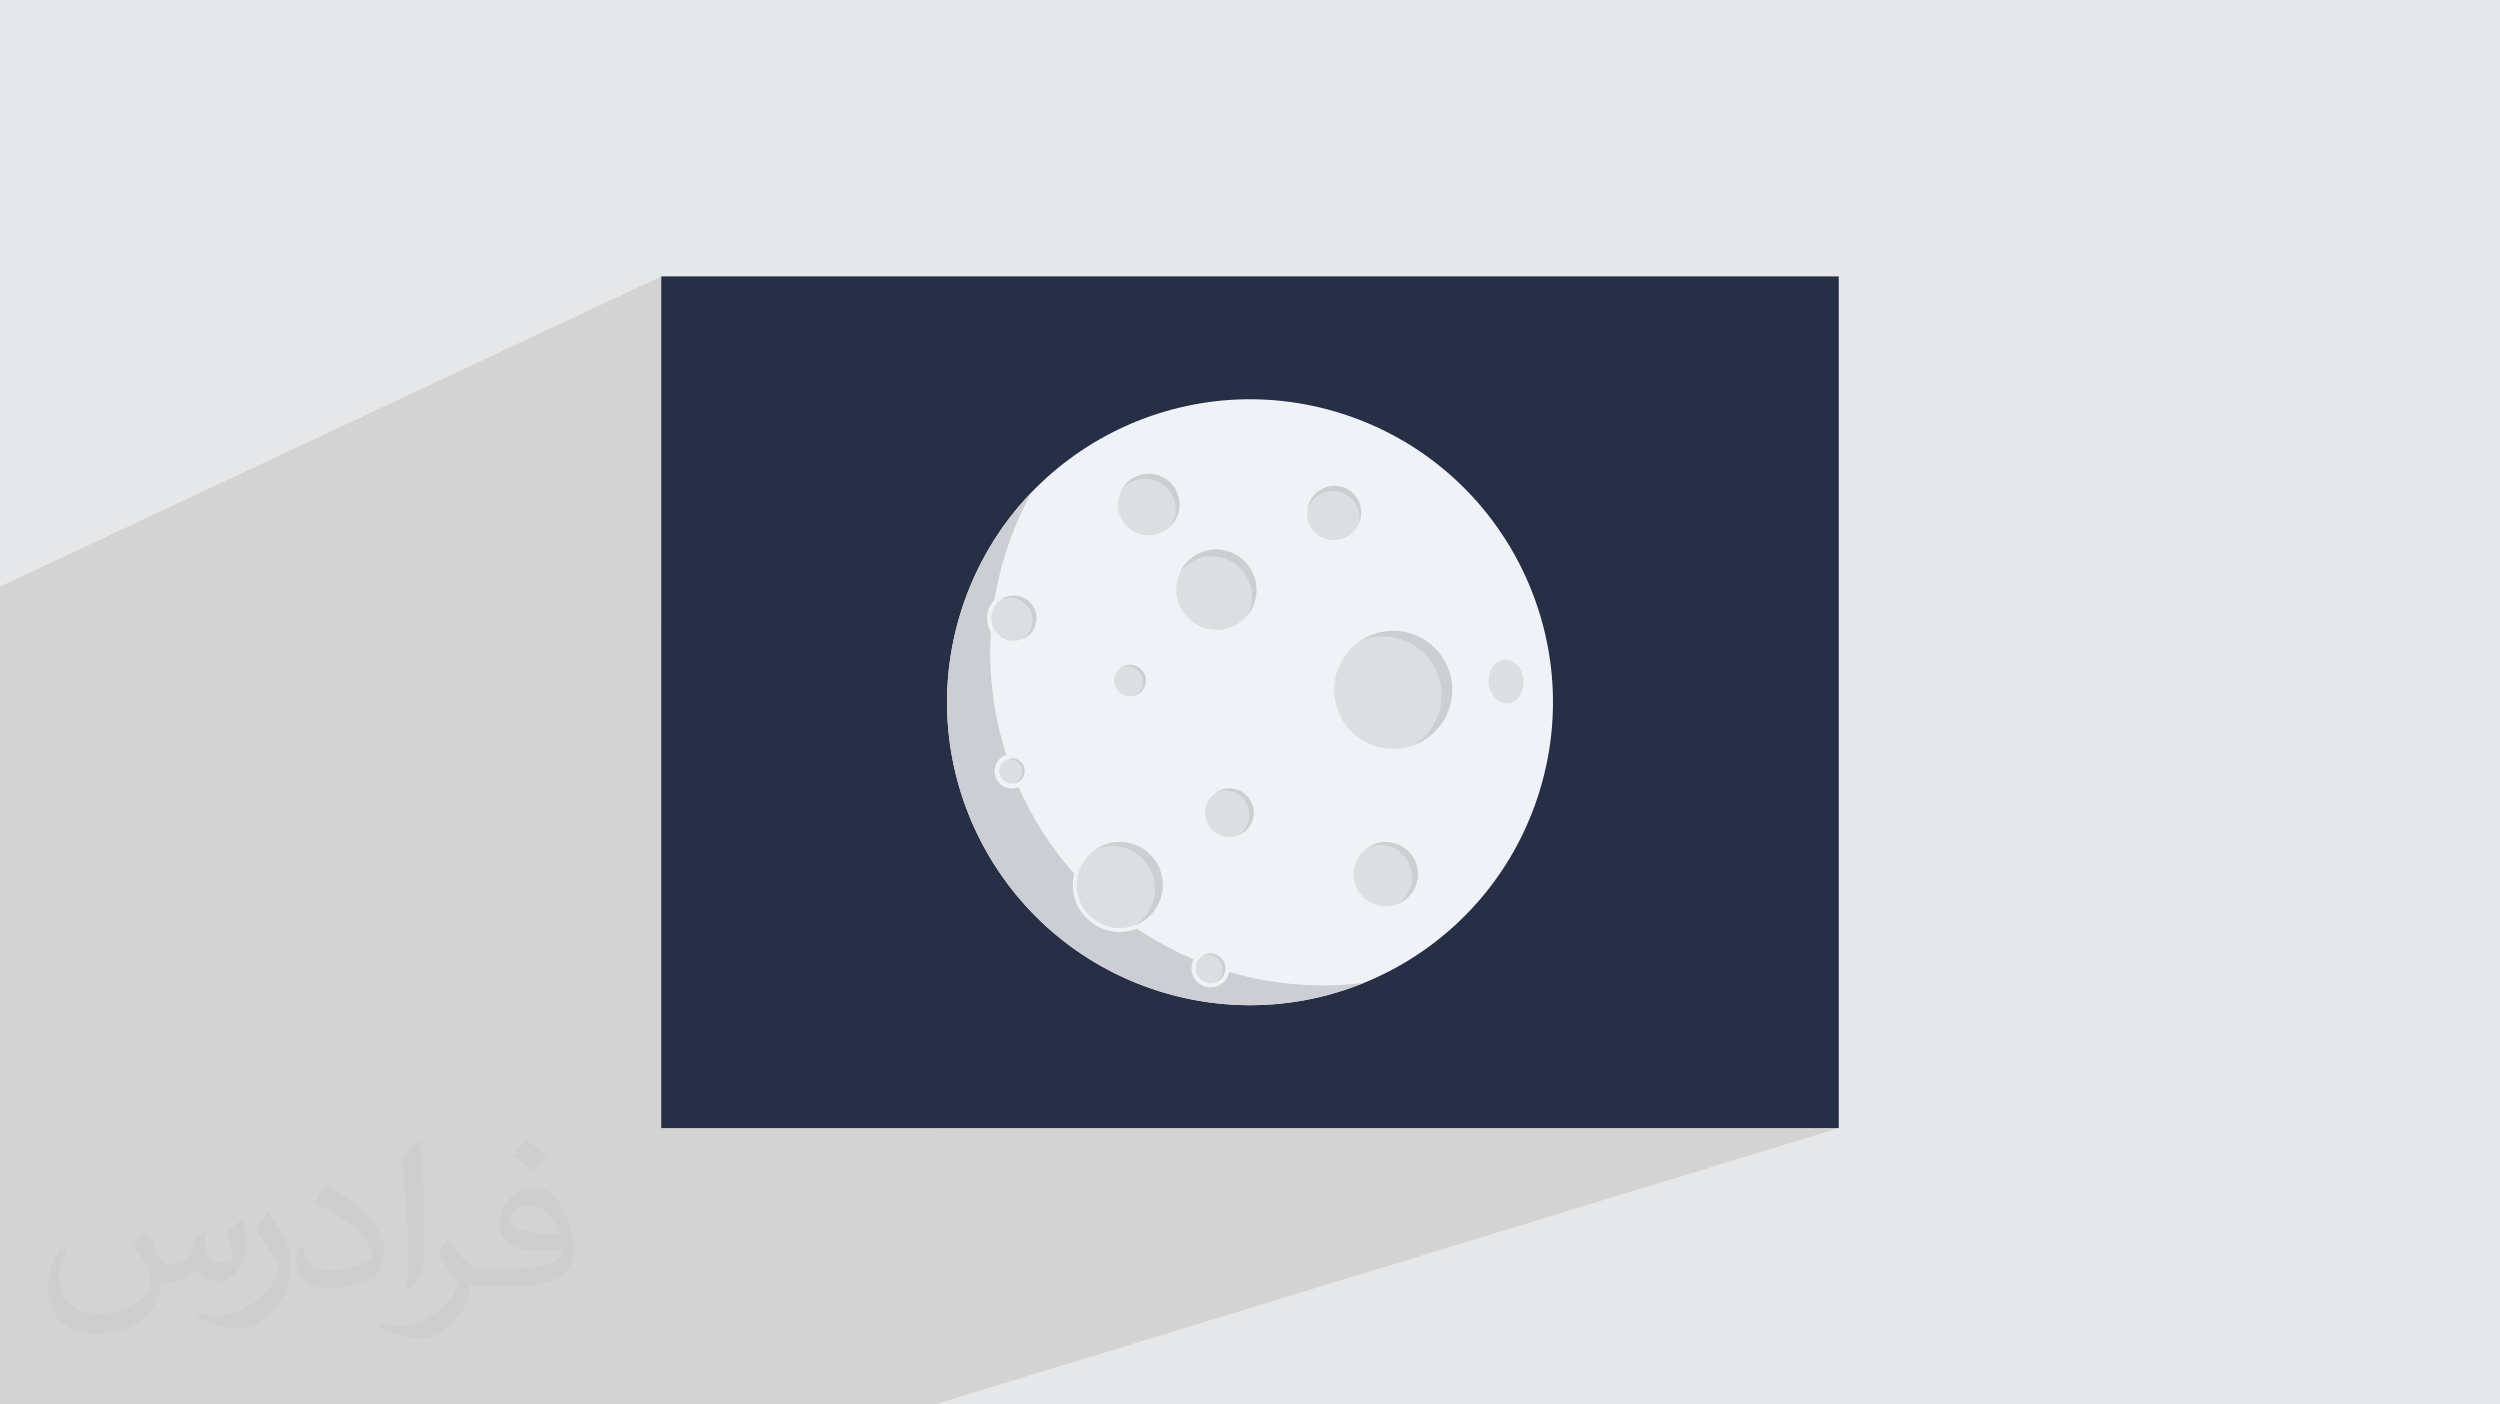 <?xml version="1.0" encoding="UTF-8"?>
<!DOCTYPE svg PUBLIC "-//W3C//DTD SVG 1.0//EN" "http://www.w3.org/TR/2001/REC-SVG-20010904/DTD/svg10.dtd">
<!-- Creator: CorelDRAW -->
<svg xmlns="http://www.w3.org/2000/svg" xml:space="preserve" width="94.192mm" height="52.917mm" version="1.0" style="shape-rendering:geometricPrecision; text-rendering:geometricPrecision; image-rendering:optimizeQuality; fill-rule:evenodd; clip-rule:evenodd"
viewBox="0 0 9404.92 5283.66"
 xmlns:xlink="http://www.w3.org/1999/xlink"
 xmlns:xodm="http://www.corel.com/coreldraw/odm/2003">
 <defs>
  <style type="text/css">
   <![CDATA[
    .fil4 {fill:#EFF3F7;fill-rule:nonzero}
    .fil6 {fill:#DCDFE1;fill-rule:nonzero}
    .fil5 {fill:#CCCED3;fill-rule:nonzero}
    .fil3 {fill:#272F46;fill-rule:nonzero}
    .fil2 {fill:#373435;fill-opacity:0.031}
    .fil1 {fill:#2B2A29;fill-opacity:0.102}
    .fil0 {fill:#E6E7E8}
   ]]>
  </style>
 </defs>
 <g id="Layer_x0020_1">
  <polygon class="fil0" points="-0,0 9404.92,0 9404.92,5283.66 -0,5283.66 "/>
  <g id="_1688822149952">
   <polygon class="fil0" points="-0,4742.69 -0,4741.06 5673.13,2645.98 5686.14,2643.18 "/>
   <polygon class="fil0" points="-0,4762.78 -0,4751.9 5244.92,2817.2 5267.59,2815.67 5289.55,2811.92 5310.72,2806.09 "/>
   <polygon class="fil0" points="-0,4385.66 -0,4373.93 5121.57,2408.51 5130.49,2405.28 5139.58,2402.41 5148.83,2399.92 5158.22,2397.82 5167.77,2396.13 5177.44,2394.85 5187.26,2394.02 5197.2,2393.62 "/>
   <polygon class="fil0" points="-0,5055.83 -0,3641 5050.95,1556.92 5106.33,1576.26 5160.08,1598.15 5212.15,1622.49 5262.51,1649.19 5311.11,1678.17 5357.89,1709.32 5402.82,1742.57 5445.85,1777.82 5486.92,1814.98 5526,1853.96 5563.05,1894.68 5598,1937.04 5630.83,1980.95 5661.46,2026.32 5689.88,2073.06 5716.02,2121.09 5739.83,2170.3 5761.29,2220.63 5780.33,2271.95 5796.91,2324.2 5810.99,2377.29 5822.53,2431.11 5831.46,2485.59 5837.75,2540.62 5841.36,2596.13 5842.23,2652.02 5840.31,2708.19 5835.57,2764.57 5827.95,2821.06 5817.4,2877.57 5803.89,2934.01 5787.38,2990.29 "/>
   <polygon class="fil0" points="-0,4004.59 -0,3916.19 5082.53,1874.15 5091.76,1883.9 5099.44,1894.54 5105.56,1905.92 5110.1,1917.88 5113.08,1930.25 5114.49,1942.88 5114.32,1955.61 5112.57,1968.28 "/>
   <polygon class="fil0" points="-0,4032.28 -0,3981.12 4949.58,2005.15 4957.52,2011.76 4965.94,2017.42 4974.77,2022.12 4983.92,2025.87 4993.34,2028.69 5002.95,2030.56 5012.66,2031.48 5022.42,2031.48 5032.15,2030.56 5041.78,2028.69 5051.23,2025.9 "/>
   <polygon class="fil0" points="-0,3916.19 -0,3864.7 4971.67,1857.12 4980.88,1853.41 4990.32,1850.63 4999.95,1848.76 5009.68,1847.82 5019.44,1847.82 5029.16,1848.75 5038.76,1850.62 5048.18,1853.43 5057.33,1857.19 5066.16,1861.89 5074.58,1867.54 5082.53,1874.15 "/>
   <polygon class="fil0" points="-0,4373.93 -0,4369.75 5161.63,2388.12 5154.64,2390.97 5147.76,2394.05 5141.01,2397.34 5134.39,2400.86 5127.91,2404.58 5121.57,2408.51 "/>
   <polygon class="fil0" points="-0,4656.68 -0,4601.04 5645.84,2484.93 5634,2490.77 5623.57,2499.3 5614.78,2510.14 5607.86,2522.96 5603.06,2537.41 5600.59,2553.11 5600.71,2569.75 "/>
   <polygon class="fil0" points="-0,4636.7 -0,4385.66 5197.2,2393.62 5219.92,2394.38 5242.01,2397.36 5263.37,2402.47 5283.9,2409.58 5303.46,2418.59 5321.95,2429.39 5339.26,2441.87 5355.27,2455.92 5369.87,2471.44 5382.93,2488.3 5394.36,2506.41 5404.04,2525.65 5411.85,2545.91 5417.67,2567.08 5421.4,2589.07 5422.92,2611.75 "/>
   <polygon class="fil0" points="-0,4500.22 -0,4369.84 5171.48,2384.45 5151.21,2392.26 5131.97,2401.93 5113.86,2413.37 5096.99,2426.43 5081.48,2441.02 5067.42,2457.03 5054.93,2474.33 5044.12,2492.83 5035.11,2512.39 5027.99,2532.91 5022.89,2554.26 5019.9,2576.36 5019.14,2599.08 "/>
   <polygon class="fil0" points="-0,4398.2 -0,4313.48 3822.75,2837.39 3835.18,2841.88 3846.15,2848.56 3855.45,2857.1 3862.89,2867.2 3868.29,2878.52 3871.46,2890.75 3872.19,2903.57 3870.29,2916.66 "/>
   <polygon class="fil0" points="-0,4388.78 -0,4326.96 3818.47,2854.55 3827.55,2857.81 3835.54,2862.69 3842.33,2868.92 3847.75,2876.28 3851.69,2884.53 3853.99,2893.46 3854.5,2902.83 3853.12,2912.38 "/>
   <polygon class="fil0" points="-0,4307.91 -0,4302.51 3788.18,2838.12 3799.3,2835.85 3810.9,2835.56 "/>
   <polygon class="fil0" points="-0,4313.48 -0,4307.91 3810.9,2835.56 3812.39,2835.66 3813.89,2835.81 3815.37,2835.98 3816.86,2836.2 3818.34,2836.45 3819.82,2836.73 3821.29,2837.04 3822.75,2837.39 "/>
   <polygon class="fil0" points="-0,4326.96 -0,4318.96 3792.47,2855.38 3795.56,2854.51 3798.73,2853.84 3801.93,2853.39 3805.19,2853.15 3808.48,2853.15 3811.8,2853.37 3815.13,2853.84 3818.47,2854.55 "/>
   <polygon class="fil0" points="-0,4423.96 -0,4398.2 3870.29,2916.66 3866.47,2927.65 3860.91,2937.55 3853.84,2946.24 3845.44,2953.56 3835.94,2959.34 3825.53,2963.44 "/>
   <polygon class="fil0" points="-0,4741.06 -0,4656.68 5600.71,2569.75 5603.47,2586.14 5608.61,2601.18 5615.84,2614.57 5624.86,2626 5635.4,2635.16 5647.15,2641.75 5659.82,2645.46 5673.13,2645.98 "/>
   <polygon class="fil0" points="-0,4762.65 -0,4636.7 5422.92,2611.75 5422.69,2626.61 5421.49,2641.23 5419.37,2655.57 5416.33,2669.59 5412.42,2683.27 5407.66,2696.58 5402.1,2709.48 5395.76,2721.94 5388.66,2733.94 5380.85,2745.44 5372.35,2756.42 5363.19,2766.83 5353.41,2776.67 5343.02,2785.87 5332.08,2794.42 5320.59,2802.3 "/>
   <polygon class="fil0" points="-0,4751.9 -0,4500.22 5019.14,2599.08 5020.68,2621.75 5024.41,2643.73 5030.25,2664.91 5038.06,2685.17 5047.75,2704.42 5059.18,2722.52 5072.25,2739.38 5086.85,2754.9 5102.85,2768.95 5120.16,2781.43 5138.65,2792.23 5158.22,2801.25 5178.74,2808.36 5200.11,2813.46 5222.2,2816.45 5244.92,2817.2 "/>
   <polygon class="fil0" points="-0,4843.91 -0,4790.74 4699.94,3064.25 4699.37,3076.36 4697.24,3088.01 4693.68,3099.11 4688.78,3109.54 4682.64,3119.21 4675.37,3128.01 4667.07,3135.86 4657.84,3142.64 "/>
   <polygon class="fil0" points="-0,4843.82 -0,4839.46 4626.76,3148.74 4645.11,3146.58 4662.14,3140.96 "/>
   <polygon class="fil0" points="-0,4790.74 -0,4685.91 4607.13,2974.5 4625.56,2976.04 4642.78,2981.07 4658.44,2989.22 4672.14,3000.14 4683.51,3013.46 4692.19,3028.82 4697.79,3045.88 4699.94,3064.25 "/>
   <polygon class="fil0" points="-0,4685.91 -0,4681.32 4575.98,2980.67 4579.66,2979.33 4583.4,2978.14 4587.21,2977.11 4591.07,2976.24 4595,2975.55 4598.99,2975.02 4603.03,2974.67 4607.13,2974.5 "/>
   <polygon class="fil0" points="-0,3892.24 -0,3859.15 4944.89,1861.3 4940.11,1866.86 4935.81,1872.66 4931.95,1878.68 4928.57,1884.88 4925.64,1891.24 4923.17,1897.74 4921.14,1904.35 4919.56,1911.04 "/>
   <polygon class="fil0" points="-0,4681.32 -0,4679.4 4592.47,2972.26 4586.76,2974.71 4581.26,2977.51 4575.98,2980.67 "/>
   <polygon class="fil0" points="-0,4388.78 -0,4326.96 3818.47,2854.55 3827.55,2857.81 3835.54,2862.69 3842.33,2868.92 3847.75,2876.28 3851.69,2884.53 3853.99,2893.46 3854.5,2902.83 3853.12,2912.38 "/>
   <polygon class="fil0" points="-0,5239.33 -0,5169.62 5312.23,3297.48 5311.45,3313.53 5308.63,3328.97 5303.91,3343.66 5297.42,3357.47 5289.29,3370.27 5279.67,3381.92 5268.68,3392.29 5256.46,3401.25 "/>
   <polygon class="fil0" points="490.45,5283.66 -0,5283.66 -0,5055.83 5787.38,2990.29 5768.03,3045.67 5746.14,3099.42 5721.8,3151.5 5695.1,3201.85 5666.12,3250.45 5634.96,3297.24 5601.71,3342.17 5566.46,3385.2 5529.3,3426.27 5490.31,3465.36 5449.59,3502.4 5407.23,3537.35 5363.32,3570.17 5317.95,3600.82 5271.21,3629.23 5223.18,3655.37 5173.97,3679.19 5123.64,3700.65 5072.31,3719.69 "/>
   <polygon class="fil0" points="26.97,5283.66 -0,5283.66 -0,5255.97 4625.16,3641.7 4624.94,3648.78 4624.04,3655.74 4622.47,3662.52 4620.25,3669.09 4617.39,3675.4 4613.91,3681.43 4609.83,3687.12 4605.16,3692.45 "/>
   <polygon class="fil0" points="-0,5169.62 -0,5034.99 5189.28,3178.66 5201.66,3179.07 5213.69,3180.69 5225.32,3183.48 5236.49,3187.35 5247.15,3192.27 5257.22,3198.15 5266.65,3204.95 5275.36,3212.61 5283.31,3221.05 5290.43,3230.24 5296.65,3240.1 5301.92,3250.59 5306.18,3261.62 5309.35,3273.15 5311.39,3285.13 5312.23,3297.48 "/>
   <polygon class="fil0" points="-0,5239.49 -0,5234.13 5215.27,3409.39 5227.62,3408.55 5239.59,3406.51 5251.11,3403.33 "/>
   <polygon class="fil0" points="-0,5234.13 -0,5099.31 5092.3,3290.57 5093.14,3302.92 5095.18,3314.88 5098.35,3326.41 5102.6,3337.46 5107.88,3347.93 5114.11,3357.8 5121.23,3366.98 5129.17,3375.44 5137.89,3383.09 5147.32,3389.9 5157.39,3395.78 5168.05,3400.69 5179.23,3404.57 5190.86,3407.35 5202.9,3408.98 5215.27,3409.39 "/>
   <polygon class="fil0" points="-0,5255.97 -0,5176.89 4558.38,3571.72 4571.79,3573.88 4584.26,3578.44 4595.52,3585.14 4605.34,3593.73 4613.46,3603.93 4619.64,3615.51 4623.62,3628.18 4625.16,3641.7 "/>
   <polygon class="fil0" points="-0,5175.07 -0,5171.76 4531.92,3574.99 4538.64,3573.19 4545.56,3572.05 4552.63,3571.59 "/>
   <polygon class="fil0" points="-0,5176.89 -0,5175.07 4552.63,3571.59 4553.36,3571.58 4554.08,3571.57 4554.79,3571.57 4555.51,3571.59 4556.23,3571.61 4556.95,3571.64 4557.67,3571.68 4558.38,3571.72 "/>
   <polygon class="fil0" points="-0,5188.24 -0,5185.69 4533.85,3590.73 4537.45,3589.48 4541.17,3588.47 4544.99,3587.72 4548.9,3587.23 4552.91,3587.03 "/>
   <polygon class="fil0" points="6.74,5283.66 -0,5283.66 -0,5251.64 4609.72,3641.96 4609.17,3650.83 4607.29,3659.28 4604.18,3667.2 4599.94,3674.48 4594.68,3681.02 4588.5,3686.69 4581.52,3691.4 4573.85,3695.04 "/>
   <polygon class="fil0" points="46.9,5283.66 26.97,5283.66 4605.16,3692.45 4599.98,3697.32 4594.4,3701.61 4588.49,3705.3 4582.27,3708.38 4575.77,3710.82 "/>
   <polygon class="fil0" points="-0,4154.51 -0,4027.75 4687.56,2164.99 4692.63,2173.8 4697.04,2182.79 4700.81,2191.93 4703.96,2201.22 4706.46,2210.6 4708.35,2220.06 4709.63,2229.56 4710.31,2239.08 4710.38,2248.59 4709.86,2258.04 4708.75,2267.44 4707.06,2276.73 4704.82,2285.9 4702,2294.91 4698.63,2303.73 4694.7,2312.34 "/>
   <polygon class="fil0" points="-0,4173.42 -0,4059.63 4448.19,2297.58 4457.01,2310.36 4466.88,2321.96 4477.68,2332.37 4489.32,2341.56 4501.68,2349.49 4514.68,2356.15 4528.18,2361.52 4542.1,2365.57 4556.34,2368.26 4570.78,2369.59 4585.32,2369.52 4599.86,2368.02 4614.28,2365.09 4628.49,2360.68 "/>
   <polygon class="fil0" points="-0,4237.98 -0,4167.79 4239.44,2506.49 4251.43,2507.48 4262.64,2510.76 4272.82,2516.06 4281.74,2523.17 4289.15,2531.84 4294.8,2541.84 4298.45,2552.94 4299.87,2564.89 "/>
   <polygon class="fil0" points="-0,4272.54 -0,4237.98 4299.87,2564.89 4299.48,2572.78 4298.09,2580.37 4295.77,2587.6 4292.57,2594.39 4288.59,2600.68 4283.85,2606.41 4278.46,2611.52 4272.46,2615.92 "/>
   <polygon class="fil0" points="-0,4272.55 -0,4269.23 4252.21,2619.9 4264.15,2618.5 4275.25,2614.84 "/>
   <polygon class="fil0" points="-0,4269.23 -0,4198.97 4191.76,2561.5 4193.17,2573.45 4196.82,2584.55 4202.48,2594.55 4209.89,2603.22 4218.8,2610.33 4229,2615.63 4240.21,2618.91 4252.21,2619.9 "/>
   <polygon class="fil0" points="-0,4167.79 -0,4164.41 4219.17,2510.48 4221.56,2509.61 4224,2508.84 4226.48,2508.18 4229,2507.61 4231.55,2507.16 4234.15,2506.82 4236.78,2506.6 4239.44,2506.49 "/>
   <polygon class="fil0" points="-0,3791.13 -0,3785.77 3783.5,2246.22 3789,2244.31 3794.68,2242.76 3800.5,2241.62 3806.47,2240.88 3812.56,2240.56 "/>
   <polygon class="fil0" points="-0,3981.12 -0,3859.15 4944.89,1861.3 4938.16,1869.36 4932.39,1877.89 4927.55,1886.79 4923.66,1896.02 4920.71,1905.5 4918.69,1915.13 4917.62,1924.88 4917.47,1934.65 4918.24,1944.38 4919.96,1953.99 4922.6,1963.41 4926.15,1972.57 4930.64,1981.4 4936.04,1989.82 4942.35,1997.77 4949.58,2005.15 "/>
   <polygon class="fil0" points="-0,3859.15 -0,3850.23 4977.79,1837.35 4968.91,1841.97 4960.42,1847.5 4952.39,1853.95 4944.89,1861.3 "/>
   <polygon class="fil0" points="-0,3898.92 -0,3896.94 4523.48,2076.09 4509.58,2082 4496.11,2089.43 "/>
   <polygon class="fil0" points="-0,3791.13 -0,3785.74 3779.51,2247.82 3795.41,2242.58 3812.56,2240.56 "/>
   <polygon class="fil0" points="-0,3859.15 -0,3850.23 4977.79,1837.35 4968.91,1841.97 4960.42,1847.5 4952.39,1853.95 4944.89,1861.3 "/>
   <polygon class="fil0" points="-0,4027.75 -0,3913.34 4507.25,2101.92 4521.46,2097.5 4535.9,2094.57 4550.43,2093.07 4564.98,2093 4579.42,2094.33 4593.65,2097.03 4607.56,2101.07 4621.07,2106.43 4634.06,2113.09 4646.43,2121.03 4658.07,2130.21 4668.87,2140.62 4678.74,2152.22 4687.56,2164.99 "/>
   <polygon class="fil0" points="-0,3894.28 -0,3791.13 3812.56,2240.56 3829.75,2242 3845.82,2246.68 3860.43,2254.29 3873.21,2264.47 3883.83,2276.91 3891.94,2291.25 3897.18,2307.17 3899.21,2324.31 "/>
   <polygon class="fil0" points="-0,3931.8 -0,3898.92 4496.11,2089.43 4487.17,2095.42 4478.81,2101.95 4471.02,2108.98 4463.83,2116.46 4457.24,2124.36 4451.24,2132.65 4445.86,2141.28 4441.09,2150.2 "/>
   <polygon class="fil0" points="-0,4059.63 -0,3898.92 4496.11,2089.43 4483.46,2098.19 4471.98,2108.01 4461.7,2118.78 4452.64,2130.39 4444.83,2142.75 4438.29,2155.74 4433.05,2169.26 4429.12,2183.2 4426.55,2197.47 4425.34,2211.96 4425.52,2226.56 4427.13,2241.17 4430.16,2255.68 4434.68,2269.98 4440.68,2283.99 4448.19,2297.58 "/>
   <polygon class="fil0" points="-0,4734.54 -0,4679.5 4588.19,2973.97 4572.83,2982.65 4559.51,2994.03 4548.59,3007.74 4540.45,3023.38 4535.42,3040.61 4533.89,3059.03 "/>
   <polygon class="fil0" points="-0,4839.46 -0,4734.54 4533.89,3059.03 4536.05,3077.39 4541.66,3094.44 4550.34,3109.79 4561.72,3123.11 4575.43,3134.03 4591.09,3142.17 4608.32,3147.21 4626.76,3148.74 "/>
   <polygon class="fil0" points="-0,4916.9 -0,4716.93 4223.61,3153.16 4240.47,3155.04 4256.83,3158.5 4272.59,3163.44 4287.7,3169.79 4302.06,3177.47 4315.6,3186.4 4328.24,3196.48 4339.91,3207.65 4350.53,3219.84 4360.02,3232.94 4368.31,3246.88 4375.32,3261.59 4380.97,3276.98 4385.18,3292.97 4387.89,3309.49 4389,3326.44 "/>
   <polygon class="fil0" points="-0,5025.51 -0,4916.9 4389,3326.44 4388.39,3344.5 4386.01,3362.07 4381.94,3379.05 4376.26,3395.38 4369.09,3410.95 4360.48,3425.66 4350.53,3439.44 4339.34,3452.19 4326.98,3463.82 4313.56,3474.22 4299.15,3483.33 4283.83,3491.03 4267.72,3497.27 "/>
   <polygon class="fil0" points="-0,4716.93 -0,4712.14 4209.37,3152.84 4211.15,3152.82 4212.95,3152.82 4214.74,3152.83 4216.52,3152.86 4218.29,3152.91 4220.07,3152.98 4221.84,3153.06 4223.61,3153.16 "/>
   <polygon class="fil0" points="-0,4912.55 -0,4724.91 4209.62,3167.63 4226.17,3168.18 4242.28,3170.36 4257.84,3174.08 4272.8,3179.27 4287.07,3185.84 4300.55,3193.71 4313.16,3202.82 4324.83,3213.07 4335.48,3224.38 4345.01,3236.68 4353.35,3249.89 4360.41,3263.92 4366.1,3278.7 4370.35,3294.14 4373.09,3310.17 4374.21,3326.7 "/>
   <polygon class="fil0" points="-0,4712.14 -0,4703.08 4157.03,3161.68 4173.87,3157.04 4191.34,3154.05 4209.37,3152.84 "/>
   <polygon class="fil0" points="-0,4724.91 -0,4716.64 4154.42,3178.43 4164.86,3174.78 4175.64,3171.86 4186.7,3169.66 4198.03,3168.24 4209.62,3167.63 "/>
   <polygon class="fil0" points="-0,5011.95 -0,4912.55 4374.21,3326.7 4373.92,3339.69 4372.62,3352.41 4370.35,3364.83 4367.16,3376.9 4363.06,3388.58 4358.13,3399.84 4352.38,3410.64 4345.85,3420.93 4338.58,3430.68 4330.61,3439.85 4322,3448.4 4312.75,3456.29 4302.93,3463.49 4292.55,3469.95 4281.67,3475.63 4270.33,3480.49 "/>
   <polygon class="fil0" points="-0,5012.07 -0,4912.55 4374.21,3326.7 4373.65,3343.26 4371.47,3359.37 4367.75,3374.95 4362.57,3389.91 4355.99,3404.18 4348.11,3417.66 4339,3430.28 4328.76,3441.95 4317.44,3452.59 4305.14,3462.12 4291.94,3470.46 4277.91,3477.52 4263.14,3483.21 "/>
   <polygon class="fil0" points="-0,4407.66 -0,4388.78 3853.12,2912.38 3849.84,2921.47 3844.97,2929.46 3838.74,2936.25 3831.37,2941.68 3823.11,2945.61 "/>
   <polygon class="fil0" points="-0,3898.92 -0,3896.94 4523.48,2076.09 4509.58,2082 4496.11,2089.43 "/>
   <polygon class="fil0" points="-0,4407.58 -0,4388.78 3853.12,2912.38 3850.7,2919.57 3847.28,2926.11 3842.95,2931.94 3837.84,2937 3832.06,2941.22 3825.72,2944.52 "/>
   <polygon class="fil0" points="-0,4724.91 -0,4716.61 4161.6,3175.73 4177.05,3171.48 4193.08,3168.75 4209.62,3167.63 "/>
   <polygon class="fil0" points="-0,4164.41 -0,4163.33 4229.9,2505.02 4226.18,2506.61 4222.61,2508.43 4219.17,2510.48 "/>
   <polygon class="fil0" points="-0,4912.55 -0,4724.91 4209.62,3167.63 4226.17,3168.18 4242.28,3170.36 4257.84,3174.08 4272.8,3179.27 4287.07,3185.84 4300.55,3193.71 4313.16,3202.82 4324.83,3213.07 4335.48,3224.38 4345.01,3236.68 4353.35,3249.89 4360.41,3263.92 4366.1,3278.7 4370.35,3294.14 4373.09,3310.17 4374.21,3326.7 "/>
   <polygon class="fil0" points="-0,4326.96 -0,4318.85 3790.62,2855.97 3799.55,2853.67 3808.91,2853.15 3818.47,2854.55 "/>
   <polygon class="fil0" points="-0,5034.99 -0,5029.48 5152.96,3185.02 5157.9,3183.46 5162.94,3182.11 5168.07,3180.96 5173.26,3180.04 5178.53,3179.35 5183.87,3178.88 5189.28,3178.66 "/>
   <polygon class="fil0" points="-0,5029.49 -0,5026.76 5169.91,3175.68 5162.35,3178.91 5155.09,3182.61 5148.1,3186.78 "/>
   <polygon class="fil0" points="-0,5188.24 -0,5185.8 4531.22,3591.78 4541.66,3588.35 4552.91,3587.03 "/>
   <polygon class="fil0" points="-0,5187.06 -0,5187.03 4526,3595.07 4523.75,3595.89 "/>
   <polygon class="fil0" points="-0,5251.64 -0,5188.24 4552.91,3587.03 4564.18,3587.98 4574.72,3591.05 4584.31,3596.05 4592.7,3602.73 4599.66,3610.87 4604.97,3620.28 4608.4,3630.71 4609.72,3641.96 "/>
   <polygon class="fil0" points="6.5,5283.66 -0,5283.66 -0,5251.64 4609.72,3641.96 4608.78,3653.24 4605.7,3663.77 4600.7,3673.36 4594.02,3681.75 4585.87,3688.71 4576.47,3694.03 "/>
   <polygon class="fil0" points="-0,5099.31 -0,5026.69 5175.28,3173.68 5164.24,3177.93 5153.77,3183.2 5143.9,3189.42 5134.72,3196.54 5126.26,3204.49 5118.61,3213.21 5111.8,3222.63 5105.92,3232.71 5101.01,3243.36 5097.13,3254.53 5094.35,3266.17 5092.72,3278.2 5092.3,3290.57 "/>
   <polygon class="fil0" points="-0,3945.44 -0,3894.28 3899.21,2324.31 3898.37,2337.84 3895.49,2350.72 3890.74,2362.79 3884.27,2373.9 3876.25,2383.85 3866.85,2392.5 3856.21,2399.69 3844.51,2405.24 "/>
   <polygon class="fil0" points="-0,3945.48 -0,3894.28 3899.21,2324.31 3897.77,2341.51 3893.08,2357.57 3885.47,2372.18 3875.27,2384.96 3862.85,2395.58 3848.51,2403.68 "/>
   <polygon class="fil0" points="-0,3953.8 -0,3950.82 3807.61,2426.21 3808.61,2426.27 3809.63,2426.31 3810.64,2426.35 3811.66,2426.37 3812.68,2426.39 3813.7,2426.4 3814.71,2426.4 3815.74,2426.39 "/>
   <polygon class="fil0" points="-0,3894.28 -0,3791.13 3812.56,2240.56 3829.75,2242 3845.82,2246.68 3860.43,2254.29 3873.21,2264.47 3883.83,2276.91 3891.94,2291.25 3897.18,2307.17 3899.21,2324.31 "/>
   <polygon class="fil0" points="-0,4198.97 -0,4163.35 4227.12,2506.13 4217.12,2511.78 4208.45,2519.19 4201.34,2528.1 4196.03,2538.29 4192.76,2549.5 4191.76,2561.5 "/>
   <polygon class="fil0" points="-0,3950.82 -0,3831.76 3713.36,2327.48 3715.53,2346.55 3721.16,2364.42 3729.87,2380.76 3741.34,2395.15 3755.19,2407.28 3771.09,2416.73 3788.67,2423.17 3807.61,2426.21 "/>
   <polygon class="fil0" points="-0,3772.41 -0,3677.91 4410.55,1864.49 4413.82,1871.53 4416.57,1878.67 4418.83,1885.88 4420.6,1893.16 4421.87,1900.48 4422.65,1907.81 4422.97,1915.14 4422.82,1922.45 4422.23,1929.7 4421.17,1936.89 4419.67,1943.98 4417.73,1950.97 4415.37,1957.81 4412.58,1964.51 4409.37,1971.02 4405.77,1977.34 "/>
   <polygon class="fil0" points="-0,3641 -0,3391.55 4281.27,1582.99 4332.6,1563.94 4384.85,1547.37 4437.94,1533.29 4491.76,1521.76 4546.24,1512.82 4601.27,1506.53 4656.78,1502.93 4712.67,1502.07 4768.85,1503.98 4825.22,1508.74 4881.72,1516.35 4938.23,1526.9 4994.67,1540.4 5050.95,1556.92 "/>
   <polygon class="fil0" points="-0,3677.91 -0,3579.01 4265.71,1808.52 4276.77,1804.9 4287.97,1802.44 4299.22,1801.11 4310.46,1800.9 4321.61,1801.77 4332.58,1803.71 4343.29,1806.66 4353.69,1810.64 4363.66,1815.59 4373.16,1821.5 4382.09,1828.34 4390.36,1836.08 4397.92,1844.71 4404.67,1854.18 4410.55,1864.49 "/>
   <polygon class="fil0" points="-0,3782.22 -0,3683.66 4217.92,1950.39 4223.81,1960.69 4230.56,1970.16 4238.11,1978.78 4246.4,1986.52 4255.33,1993.36 4264.81,1999.27 4274.79,2004.23 4285.18,2008.2 4295.9,2011.17 4306.87,2013.09 4318.01,2013.96 4329.26,2013.75 4340.52,2012.43 4351.72,2009.98 4362.79,2006.35 "/>
   <polygon class="fil0" points="-0,3568.38 -0,3568.12 4279.92,1789.89 4269.08,1794.7 "/>
   <polygon class="fil0" points="-0,3831.76 -0,3771.26 3773.29,2233.71 3756.35,2243.29 3741.66,2255.84 3729.61,2270.95 3720.62,2288.21 3715.07,2307.18 3713.36,2327.48 "/>
   <polygon class="fil0" points="-0,3588.59 -0,3568.38 4269.08,1794.7 4261.82,1798.7 4254.97,1803.14 4248.53,1808 4242.51,1813.24 4236.91,1818.85 4231.74,1824.79 4227.01,1831.03 4222.72,1837.54 "/>
   <polygon class="fil0" points="-0,3568.38 -0,3568.12 4279.92,1789.89 4269.08,1794.7 "/>
   <polygon class="fil0" points="-0,3683.66 -0,3568.38 4269.08,1794.7 4258.77,1800.58 4249.31,1807.33 4240.68,1814.89 4232.94,1823.17 4226.1,1832.1 4220.19,1841.58 4215.24,1851.56 4211.26,1861.94 4208.31,1872.66 4206.37,1883.63 4205.5,1894.77 4205.71,1906.01 4207.04,1917.28 4209.5,1928.48 4213.11,1939.54 4217.92,1950.39 "/>
   <polygon class="fil0" points="-0,5251.64 -0,5188.24 4552.91,3587.03 4564.18,3587.98 4574.72,3591.05 4584.31,3596.05 4592.7,3602.73 4599.66,3610.87 4604.97,3620.28 4608.4,3630.71 4609.72,3641.96 "/>
   <polygon class="fil0" points="490.28,5283.66 -0,5283.66 -0,5247.78 4353.97,3726.74 4378.85,3734.42 4403.77,3741.51 4428.73,3748.01 4453.7,3753.92 4478.7,3759.24 4503.7,3763.99 4528.71,3768.16 4553.72,3771.76 4578.7,3774.8 4603.67,3777.26 4628.6,3779.18 4653.5,3780.54 4678.36,3781.35 4703.16,3781.59 4727.9,3781.32 4752.58,3780.5 4777.18,3779.14 4801.69,3777.25 4826.11,3774.84 4850.44,3771.89 4874.65,3768.43 4898.75,3764.47 4922.73,3759.99 4946.58,3755 4970.29,3749.5 4993.85,3743.51 5017.26,3737.03 5040.51,3730.05 5063.58,3722.59 "/>
   <polygon class="fil0" points="-0,3959.89 -0,3953.8 3815.74,2426.39 3835.96,2423.99 3854.73,2417.79 "/>
   <polygon class="fil0" points="-0,3767.88 -0,3477.98 3881.14,1851.67 3870.26,1863.12 3859.53,1874.74 3848.94,1886.51 3838.52,1898.46 3828.24,1910.56 3818.13,1922.81 3808.17,1935.22 3798.38,1947.79 3788.75,1960.51 3779.29,1973.38 3770,1986.41 3760.88,1999.59 3751.93,2012.92 3743.15,2026.39 3734.56,2040.02 3726.14,2053.79 3717.9,2067.72 3709.84,2081.78 3701.98,2095.99 3694.3,2110.34 3686.81,2124.83 3679.51,2139.46 3672.41,2154.24 3665.5,2169.15 3658.79,2184.2 3652.28,2199.39 3645.97,2214.71 3639.87,2230.16 3633.98,2245.75 3628.29,2261.48 3622.82,2277.32 3617.55,2293.31 "/>
   <polygon class="fil0" points="-0,5247.78 -0,3767.88 3617.55,2293.31 3601.03,2349.59 3587.53,2406.04 3576.98,2462.55 3569.37,2519.04 3564.62,2575.42 3562.71,2631.61 3563.57,2687.49 3567.17,2743 3573.46,2798.03 3582.4,2852.51 3593.93,2906.34 3608.01,2959.42 3624.59,3011.67 3643.63,3063 3665.09,3113.33 3688.91,3162.54 3715.05,3210.57 3743.45,3257.31 3774.1,3302.69 3806.92,3346.59 3841.86,3388.96 3878.91,3429.68 3917.99,3468.66 3959.07,3505.82 4002.09,3541.08 4047.02,3574.33 4093.81,3605.48 4142.41,3634.46 4192.76,3661.17 4244.84,3685.5 4298.59,3707.39 4353.97,3726.74 "/>
   <polygon class="fil0" points="3515.08,5283.66 -0,5283.66 -0,5124.89 2487.6,4243.83 6917.32,4243.83 "/>
   <polygon class="fil0" points="-0,5124.89 -0,2206.73 2487.6,1039.83 2487.6,4243.83 "/>
  </g>
  <polygon class="fil1" points="-0,4742.69 -0,4741.06 -0,4734.54 -0,4724.91 -0,4716.93 -0,4716.64 -0,4716.61 -0,4712.14 -0,4703.08 -0,4685.91 -0,4681.32 -0,4679.5 -0,4679.4 -0,4656.68 -0,4636.7 -0,4601.04 -0,4500.22 -0,4423.96 -0,4407.66 -0,4407.58 -0,4398.2 -0,4388.78 -0,4385.66 -0,4373.93 -0,4369.84 -0,4369.75 -0,4326.96 -0,4318.96 -0,4318.85 -0,4313.48 -0,4307.91 -0,4302.51 -0,4272.55 -0,4272.54 -0,4269.23 -0,4237.98 -0,4198.97 -0,4173.42 -0,4167.79 -0,4164.41 -0,4163.35 -0,4163.33 -0,4154.51 -0,4059.63 -0,4032.28 -0,4027.75 -0,4004.59 -0,3981.12 -0,3959.89 -0,3953.8 -0,3950.82 -0,3945.48 -0,3945.44 -0,3931.8 -0,3916.19 -0,3913.34 -0,3898.92 -0,3896.94 -0,3894.28 -0,3892.24 -0,3864.7 -0,3859.15 -0,3850.23 -0,3831.76 -0,3791.13 -0,3785.77 -0,3785.74 -0,3782.22 -0,3772.41 -0,3771.26 -0,3767.88 -0,3683.66 -0,3677.91 -0,3641 -0,3588.59 -0,3579.01 -0,3568.38 -0,3568.12 -0,3477.98 -0,3391.55 -0,2206.73 2487.6,1039.83 2487.6,2340.7 4281.27,1582.99 4332.6,1563.94 4384.85,1547.37 4437.94,1533.29 4491.76,1521.76 4546.24,1512.82 4601.27,1506.53 4656.78,1502.93 4712.67,1502.07 4768.85,1503.98 4825.22,1508.74 4881.72,1516.35 4938.23,1526.9 4994.67,1540.4 5050.95,1556.92 5106.33,1576.26 5160.08,1598.15 5212.15,1622.49 5262.51,1649.19 5311.11,1678.17 5357.89,1709.32 5402.82,1742.57 5445.85,1777.82 5486.92,1814.98 5526,1853.96 5563.05,1894.68 5598,1937.04 5630.83,1980.95 5661.46,2026.32 5689.88,2073.06 5716.02,2121.09 5739.83,2170.3 5761.29,2220.63 5780.33,2271.95 5796.91,2324.2 5810.99,2377.29 5822.53,2431.11 5831.46,2485.59 5837.75,2540.62 5841.36,2596.13 5842.23,2652.02 5840.31,2708.19 5835.57,2764.57 5827.95,2821.06 5817.4,2877.57 5803.89,2934.01 5787.38,2990.29 5768.03,3045.67 5746.14,3099.42 5721.8,3151.5 5695.1,3201.85 5666.12,3250.45 5634.96,3297.24 5601.71,3342.17 5566.46,3385.2 5529.3,3426.27 5490.31,3465.36 5449.59,3502.4 5407.23,3537.35 5363.32,3570.17 5317.95,3600.82 5271.21,3629.23 5223.18,3655.37 5173.97,3679.19 5123.64,3700.65 5072.31,3719.69 3536.79,4243.83 6917.32,4243.83 3515.08,5283.66 490.45,5283.66 490.28,5283.66 46.9,5283.66 26.97,5283.66 6.74,5283.66 6.5,5283.66 -0,5283.66 -0,5255.97 -0,5251.64 -0,5247.78 -0,5239.49 -0,5239.33 -0,5234.13 -0,5188.24 -0,5187.06 -0,5187.03 -0,5185.8 -0,5185.69 -0,5176.89 -0,5175.07 -0,5171.76 -0,5169.62 -0,5124.89 -0,5099.31 -0,5055.83 -0,5034.99 -0,5029.49 -0,5029.48 -0,5026.76 -0,5026.69 -0,5025.51 -0,5012.07 -0,5011.95 -0,4916.9 -0,4912.55 -0,4843.91 -0,4843.82 -0,4839.46 -0,4790.74 -0,4762.78 -0,4762.65 -0,4751.9 "/>
  <path class="fil2" d="M548.54 4627.69c17.95,27.21 29.6,53.36 40.96,82.43 8.45,16.91 12.93,48.09 52.57,48.09 11.61,0 28.28,-3.42 43.06,-11.61 16.63,-8.73 29.32,-21.94 35.94,-42l15.85 -53.36 38.57 -19.02 2.64 2.64c-5.27,20.09 -6.59,39.36 -6.59,54.43 0,44.63 38.57,61.56 69.22,61.56 17.95,0 34.09,-8.73 34.09,-25.11 0,-21.13 -8.98,-57.06 -20.62,-89.29 17.95,-17.95 35.94,-35.94 56.53,-50.47l3.17 1.6c8.98,38.04 14,75.56 14,100.66 0,24.57 -10.83,51.79 -19.81,69.49 -18.49,34.87 -51.25,62.62 -90.87,62.62 -30.1,0 -63.65,-15.07 -86.66,-43.06l-1.32 0c-21.66,26.96 -55.22,51.25 -108.86,51.25l-16.63 0c-2.64,35.41 -10.29,60.49 -21.94,82.95 -31.95,62.34 -126.81,106.47 -216.1,106.47 -124.17,0 -186.51,-71.59 -186.51,-166.96 0,-58.91 19.27,-113.6 48.88,-152.42l24.29 10.04c-18.49,35.41 -30.91,68.68 -30.91,101.45 0,89.29 72.66,131.83 156.4,131.83 77.68,0 173.83,-49.41 191.28,-106.72 -6.59,-62.62 -30.1,-91.93 -66.04,-148.99 10.83,-19.02 24.83,-38.04 42.28,-58.38l3.17 0 0 0 0 0 -0.02 -0.09zm1432.13 -336.04c26.15,16.39 51.79,35.66 76.87,57.85 -14,19.81 -31.45,37.79 -53.11,53.64 -25.11,-20.34 -50.19,-37.79 -75.84,-56.27 17.42,-19.55 34.62,-38.29 52.04,-55.22l0 0 0 0 0 0 0 0 0 0 0.03 0zm13.47 244.11c-42.28,0 -76.87,27.75 -76.87,48.34 0,44.13 84.53,57.85 185.72,57.31 -12.68,-51.79 -57.06,-105.68 -108.86,-105.68l0.01 0.03zm-94.86 236.19c54.96,0 103.04,-1.6 139.74,-10.83 40.96,-10.29 75.56,-30.91 75.56,-45.17 0,-3.7 0,-8.19 -1.32,-11.89 -22.98,2.11 -49.41,2.11 -72.38,2.11 -74.49,0 -131.55,-16.91 -154.02,-58.66 -5.55,-11.61 -9.51,-24.57 -9.51,-39.36 0,-40.43 17.42,-79.79 48.09,-107 25.61,-22.45 53.89,-36.44 82.67,-36.44 52.04,0 93.51,41.75 122.57,107.54 15.85,35.94 26.68,77.4 26.68,129.72 0,34.87 -9.51,64.19 -31.17,85.85 -40.43,39.11 -114.92,53.89 -229.04,53.89l-51.79 0 0 0 -13.47 0c-28.28,0 -48.62,-5.02 -64.72,-17.42l-2.64 0c0.79,6.59 1.32,12.93 1.32,19.02 0,25.61 -8.45,58.38 -25.61,84.53 -50.72,75.3 -105.68,108.04 -153.24,108.04 -48.09,0 -107,-18.49 -160.11,-42.54l9.51 -18.49c17.17,7.13 40.96,11.89 73.7,11.89 85.85,0 198.66,-82.43 212.66,-163 -3.17,-6.59 -8.98,-15.32 -17.17,-24.57 -25.11,-29.85 -40.96,-54.68 -55.75,-80.83 12.68,-25.11 24.29,-45.17 35.13,-63.4l4.49 -0.53c36.72,74.77 69.99,117.55 144.23,117.55l11.61 0 0 0 53.89 0 0 0 0 0 0 0 0 0 0 0 0.09 0.01zm-371.98 79c6.34,-34.34 6.87,-72.91 6.87,-108.86l0 -53.36c0,-99.6 -12.68,-244.36 -22.98,-338.68 17.95,-19.27 43.06,-42 62.87,-57.31l5.81 1.6c13.47,118.62 16.63,256 16.63,383.06 0,33.3 -1.32,65.79 -4.49,89.55 -1.85,30.1 -19.27,52.83 -56.53,87.7l-8.19 -3.7zm-382.8 -157.19c1.85,46.77 24.83,83.49 105.15,83.49 49.93,0 92.19,-12.93 138.96,-35.13 8.45,-3.7 12.93,-8.73 12.93,-12.93 0,-29.32 -22.45,-68.15 -60.23,-103.55 -36.72,-33.3 -85.34,-62.62 -130.76,-82.18 -15.6,-6.59 -20.62,-13.47 -20.62,-20.09 0,-13.47 17.95,-41.75 32.77,-62.09l5.02 -0.53c52.04,27.21 110.17,67.64 153.24,112.53 39.11,41.47 63.4,83.49 63.4,129.19 0,33.81 -10.29,65.51 -26.96,95.11 -57.06,28.79 -117.83,50.72 -178.06,50.72 -73.17,0 -123.1,-34.34 -123.1,-114.92 0,-8.73 0,-22.19 3.17,-39.64l25.11 0 0 0 0 0 0 0 0 0 0 0 -0.02 0zm-132.37 -132.9l45.45 73.45c16.63,27.21 32.23,56.81 32.23,103.55l0 59.7c0,48.34 -30.91,100.13 -80.83,151.38 -39.11,34.62 -73.7,49.41 -105.68,49.41 -47.55,0 -101.98,-14.79 -164.85,-41.75l7.13 -18.49c19.81,5.27 42.79,9.77 71.06,9.77 90.36,-0.53 182.8,-66.57 225.08,-147.15 5.02,-9.26 6.87,-17.95 6.87,-24.04 0,-9.26 -5.02,-19.55 -8.98,-28.79 -22.98,-43.31 -48.62,-82.95 -76.87,-119.68 14.79,-23.25 29.6,-45.7 45.7,-67.9l3.7 0.53 0 0 0 0 0 0 0 0 0 0 -0.02 0.01z"/>
  <g id="_1688826315200">
   <polygon class="fil3" points="6917.32,4243.83 2487.6,4243.83 2487.6,1039.83 6917.32,1039.83 "/>
   <path class="fil4" d="M5787.38 2990.29c-192.49,599.16 -834.24,928.89 -1433.41,736.45 -599.16,-192.48 -928.86,-834.24 -736.42,-1433.43 192.46,-599.15 834.23,-928.84 1433.4,-736.39 599.15,192.45 928.86,834.21 736.43,1433.37z"/>
   <path class="fil5" d="M4593.74 3646.89c-657.66,-211.22 -1019.54,-915.56 -808.29,-1573.22 25.17,-78.37 57.43,-152.49 95.7,-222 -116.88,121.33 -208.6,270.47 -263.59,441.64 -192.45,599.19 137.25,1240.95 736.42,1433.43 265.14,85.14 538.57,68.01 777.75,-29.41 -175.47,22.07 -358.49,7.21 -537.99,-50.44z"/>
   <path class="fil6" d="M4424.78 1845.85c28.87,57.11 5.94,126.83 -51.15,155.7 -57.12,28.85 -126.84,5.93 -155.7,-51.16 -28.86,-57.13 -5.94,-126.82 51.15,-155.68 57.13,-28.87 126.82,-5.98 155.7,51.14z"/>
   <path class="fil5" d="M4269.08 1794.7c-19.88,10.04 -35.52,25.12 -46.36,42.84 9.01,-9.6 19.7,-17.91 32.15,-24.2 57.09,-28.87 126.83,-5.96 155.68,51.15 18.8,37.22 15.53,79.72 -4.78,112.85 32.37,-34.51 41.59,-86.81 19.01,-131.49 -28.89,-57.12 -98.57,-80.01 -155.7,-51.14z"/>
   <path class="fil6" d="M5088.66 1854.4c40.99,37.8 43.06,102.22 4.68,143.84 -38.41,41.63 -102.78,44.71 -143.76,6.91 -40.99,-37.83 -43.08,-102.23 -4.68,-143.85 38.41,-41.63 102.77,-44.71 143.76,-6.9z"/>
   <path class="fil5" d="M4944.89 1861.3c-13.37,14.5 -21.72,31.79 -25.33,49.73 4.53,-10.71 10.86,-20.91 19.21,-29.96 38.4,-41.62 102.76,-44.73 143.75,-6.92 26.72,24.65 36.8,60.57 30.04,94.13 16.28,-38.48 8.13,-84.31 -23.91,-113.88 -40.99,-37.81 -105.35,-34.73 -143.76,6.9z"/>
   <path class="fil6" d="M5334.07 3286.43c1.14,66.74 -52.07,121.8 -118.8,122.95 -66.78,1.14 -121.83,-52.07 -122.97,-118.82 -1.12,-66.76 52.07,-121.8 118.84,-122.95 66.73,-1.14 121.78,52.05 122.93,118.82z"/>
   <path class="fil5" d="M5211.14 3167.61c-23.29,0.4 -44.82,7.47 -63.04,19.16 12.83,-4.93 26.68,-7.86 41.19,-8.12 66.75,-1.14 121.81,52.05 122.94,118.82 0.76,43.5 -21.66,81.89 -55.77,103.77 46.09,-17.67 78.51,-62.63 77.61,-114.82 -1.16,-66.77 -56.2,-119.96 -122.93,-118.82z"/>
   <path class="fil6" d="M5463.03 2591.47c2.12,122.54 -95.61,223.63 -218.11,225.74 -122.59,2.1 -223.68,-95.54 -225.78,-218.13 -2.1,-122.58 95.6,-223.64 218.17,-225.73 122.53,-2.12 223.64,95.55 225.72,218.12z"/>
   <path class="fil5" d="M5237.31 2373.35c-42.71,0.72 -82.3,13.66 -115.74,35.17 23.56,-9.11 48.97,-14.44 75.64,-14.9 122.57,-2.08 223.7,95.53 225.72,218.13 1.4,79.91 -39.72,150.43 -102.33,190.55 84.58,-32.44 144.09,-114.95 142.43,-210.83 -2.08,-122.57 -103.18,-220.24 -225.72,-218.12z"/>
   <path class="fil4" d="M4201.12 3505.77c-91.2,-5.73 -163.85,-81.82 -165.41,-173.27 -1.66,-97.38 76.23,-178.01 173.66,-179.67 4.78,-0.08 9.54,0.03 14.24,0.32 91.18,5.73 163.83,81.84 165.39,173.29 1.66,97.42 -76.21,178.01 -173.6,179.67 -4.8,0.06 -9.56,-0.05 -14.28,-0.34z"/>
   <path class="fil6" d="M4374.21 3326.7c1.52,89.36 -69.7,163.09 -159.06,164.59 -89.39,1.56 -163.11,-69.65 -164.63,-159.05 -1.52,-89.4 69.68,-163.07 159.1,-164.61 89.33,-1.54 163.05,69.67 164.59,159.07z"/>
   <path class="fil5" d="M4209.62 3167.63c-31.18,0.53 -60.01,9.99 -84.4,25.63 17.15,-6.56 35.7,-10.5 55.16,-10.84 89.37,-1.52 163.08,69.68 164.58,159.08 1.03,58.23 -28.98,109.65 -74.63,138.99 61.69,-23.71 105.08,-83.86 103.88,-153.79 -1.54,-89.39 -75.26,-160.61 -164.59,-159.07z"/>
   <path class="fil4" d="M3807.61 2426.21c-51.96,-3.26 -93.34,-46.63 -94.25,-98.73 -0.94,-55.51 43.43,-101.4 98.93,-102.36 2.73,-0.05 5.44,0 8.12,0.16 51.96,3.28 93.33,46.63 94.25,98.74 0.93,55.51 -43.42,101.41 -98.91,102.37 -2.74,0.04 -5.44,-0.02 -8.14,-0.18z"/>
   <path class="fil6" d="M3899.21 2324.31c0.79,47.03 -36.69,85.83 -83.72,86.64 -47.09,0.8 -85.88,-36.68 -86.68,-83.73 -0.81,-47.08 36.69,-85.85 83.75,-86.66 47.03,-0.82 85.83,36.68 86.65,83.75z"/>
   <path class="fil5" d="M3812.56 2240.56c-16.41,0.27 -31.59,5.24 -44.43,13.48 9.04,-3.46 18.78,-5.53 29.05,-5.69 47.04,-0.81 85.84,36.67 86.64,83.73 0.52,30.67 -15.26,57.74 -39.3,73.16 32.48,-12.48 55.33,-44.13 54.7,-80.93 -0.82,-47.07 -39.62,-84.57 -86.65,-83.75z"/>
   <path class="fil6" d="M4310.59 2559.47c0.58,32.82 -25.59,59.88 -58.38,60.44 -32.82,0.56 -59.91,-25.58 -60.45,-58.4 -0.58,-32.82 25.59,-59.88 58.41,-60.44 32.8,-0.56 59.86,25.58 60.42,58.4z"/>
   <path class="fil5" d="M4250.18 2501.06c-11.44,0.18 -22.06,3.65 -31,9.42 6.31,-2.44 13.13,-3.86 20.27,-3.99 32.8,-0.56 59.86,25.58 60.43,58.4 0.35,21.4 -10.66,40.27 -27.41,51.03 22.66,-8.69 38.58,-30.79 38.13,-56.45 -0.56,-32.82 -27.62,-58.96 -60.42,-58.4z"/>
   <path class="fil4" d="M4549.3 3714.07c-36.83,-2.32 -66.15,-33.02 -66.8,-69.94 -0.3,-19.05 6.8,-37.06 20.06,-50.78 13.25,-13.72 31.03,-21.44 50.06,-21.75 1.94,-0.05 3.85,0 5.75,0.13 36.81,2.32 66.15,33.04 66.78,69.97 0.35,19.03 -6.77,37.07 -20,50.75 -13.27,13.74 -31.07,21.48 -50.08,21.77 -1.94,0.03 -3.87,-0.02 -5.77,-0.15z"/>
   <path class="fil6" d="M4609.72 3641.96c0.53,30.85 -24.08,56.29 -54.91,56.84 -30.86,0.52 -56.31,-24.08 -56.83,-54.93 -0.55,-30.89 24.05,-56.33 54.93,-56.84 30.84,-0.51 56.31,24.05 56.81,54.93z"/>
   <path class="fil5" d="M4552.91 3587.03c-10.77,0.16 -20.72,3.41 -29.16,8.86 5.93,-2.3 12.31,-3.65 19.05,-3.77 30.83,-0.53 56.31,24.07 56.83,54.94 0.35,20.1 -10.02,37.86 -25.79,47.99 21.33,-8.17 36.3,-28.96 35.88,-53.08 -0.5,-30.87 -25.97,-55.44 -56.81,-54.93z"/>
   <path class="fil6" d="M5731.29 2558.36c3.94,45.26 -22.13,84.49 -58.16,87.63 -36.08,3.13 -68.5,-31 -72.42,-76.23 -3.95,-45.26 22.09,-84.48 58.14,-87.64 36.06,-3.14 68.49,30.99 72.44,76.24z"/>
   <path class="fil6" d="M4716.47 3055.88c0.87,50.41 -39.35,92 -89.71,92.86 -50.43,0.86 -92.02,-39.3 -92.87,-89.71 -0.88,-50.4 39.31,-91.97 89.7,-92.86 50.42,-0.85 91.99,39.31 92.88,89.71z"/>
   <path class="fil5" d="M4623.59 2966.17c-17.57,0.27 -33.84,5.64 -47.61,14.5 9.71,-3.76 20.15,-5.97 31.14,-6.17 50.42,-0.85 91.99,39.31 92.82,89.75 0.6,32.82 -16.34,61.82 -42.11,78.39 34.83,-13.36 59.3,-47.34 58.63,-86.76 -0.89,-50.4 -42.46,-90.56 -92.88,-89.71z"/>
   <path class="fil4" d="M3802.83 2966.03c-3.97,-0.26 -7.96,-0.89 -11.82,-1.85 -34.97,-8.77 -56.3,-44.33 -47.55,-79.27 7.67,-30.58 36.02,-51.35 67.44,-49.36 3.97,0.23 7.97,0.86 11.85,1.84 34.94,8.75 56.26,44.3 47.54,79.27 -7.71,30.58 -36.07,51.33 -67.46,49.37z"/>
   <path class="fil6" d="M3853.12 2912.38c-6.4,25.54 -32.31,41.05 -57.82,34.63 -25.55,-6.38 -41.07,-32.26 -34.69,-57.81 6.42,-25.54 32.31,-41.05 57.86,-34.65 25.52,6.38 41.03,32.28 34.65,57.83z"/>
   <path class="fil5" d="M3818.47 2854.55c-8.91,-2.24 -17.83,-1.76 -26,0.83 5.42,-0.56 10.98,-0.25 16.54,1.12 25.54,6.42 41.05,32.3 34.65,57.84 -4.17,16.64 -16.62,28.97 -31.86,33.81 19.36,-2.01 36.32,-15.8 41.32,-35.77 6.38,-25.55 -9.13,-51.45 -34.65,-57.83z"/>
   <path class="fil6" d="M4703.84 2139.18c44.06,71.23 22.59,164.41 -47.97,208.15 -70.56,43.73 -163.58,21.47 -207.69,-49.75 -44.15,-71.21 -22.65,-164.4 47.93,-208.15 70.54,-43.72 163.6,-21.46 207.73,49.75z"/>
   <path class="fil5" d="M4496.11 2089.43c-24.61,15.24 -43.12,36.59 -55.03,60.78 10.51,-13.48 23.4,-25.43 38.78,-34.95 70.59,-43.72 163.58,-21.48 207.7,49.73 28.76,46.39 29.51,102.06 7.14,147.35 37.87,-48.4 43.59,-117.45 9.14,-173.16 -44.12,-71.21 -137.18,-93.48 -207.73,-49.75z"/>
  </g>
 </g>
</svg>

